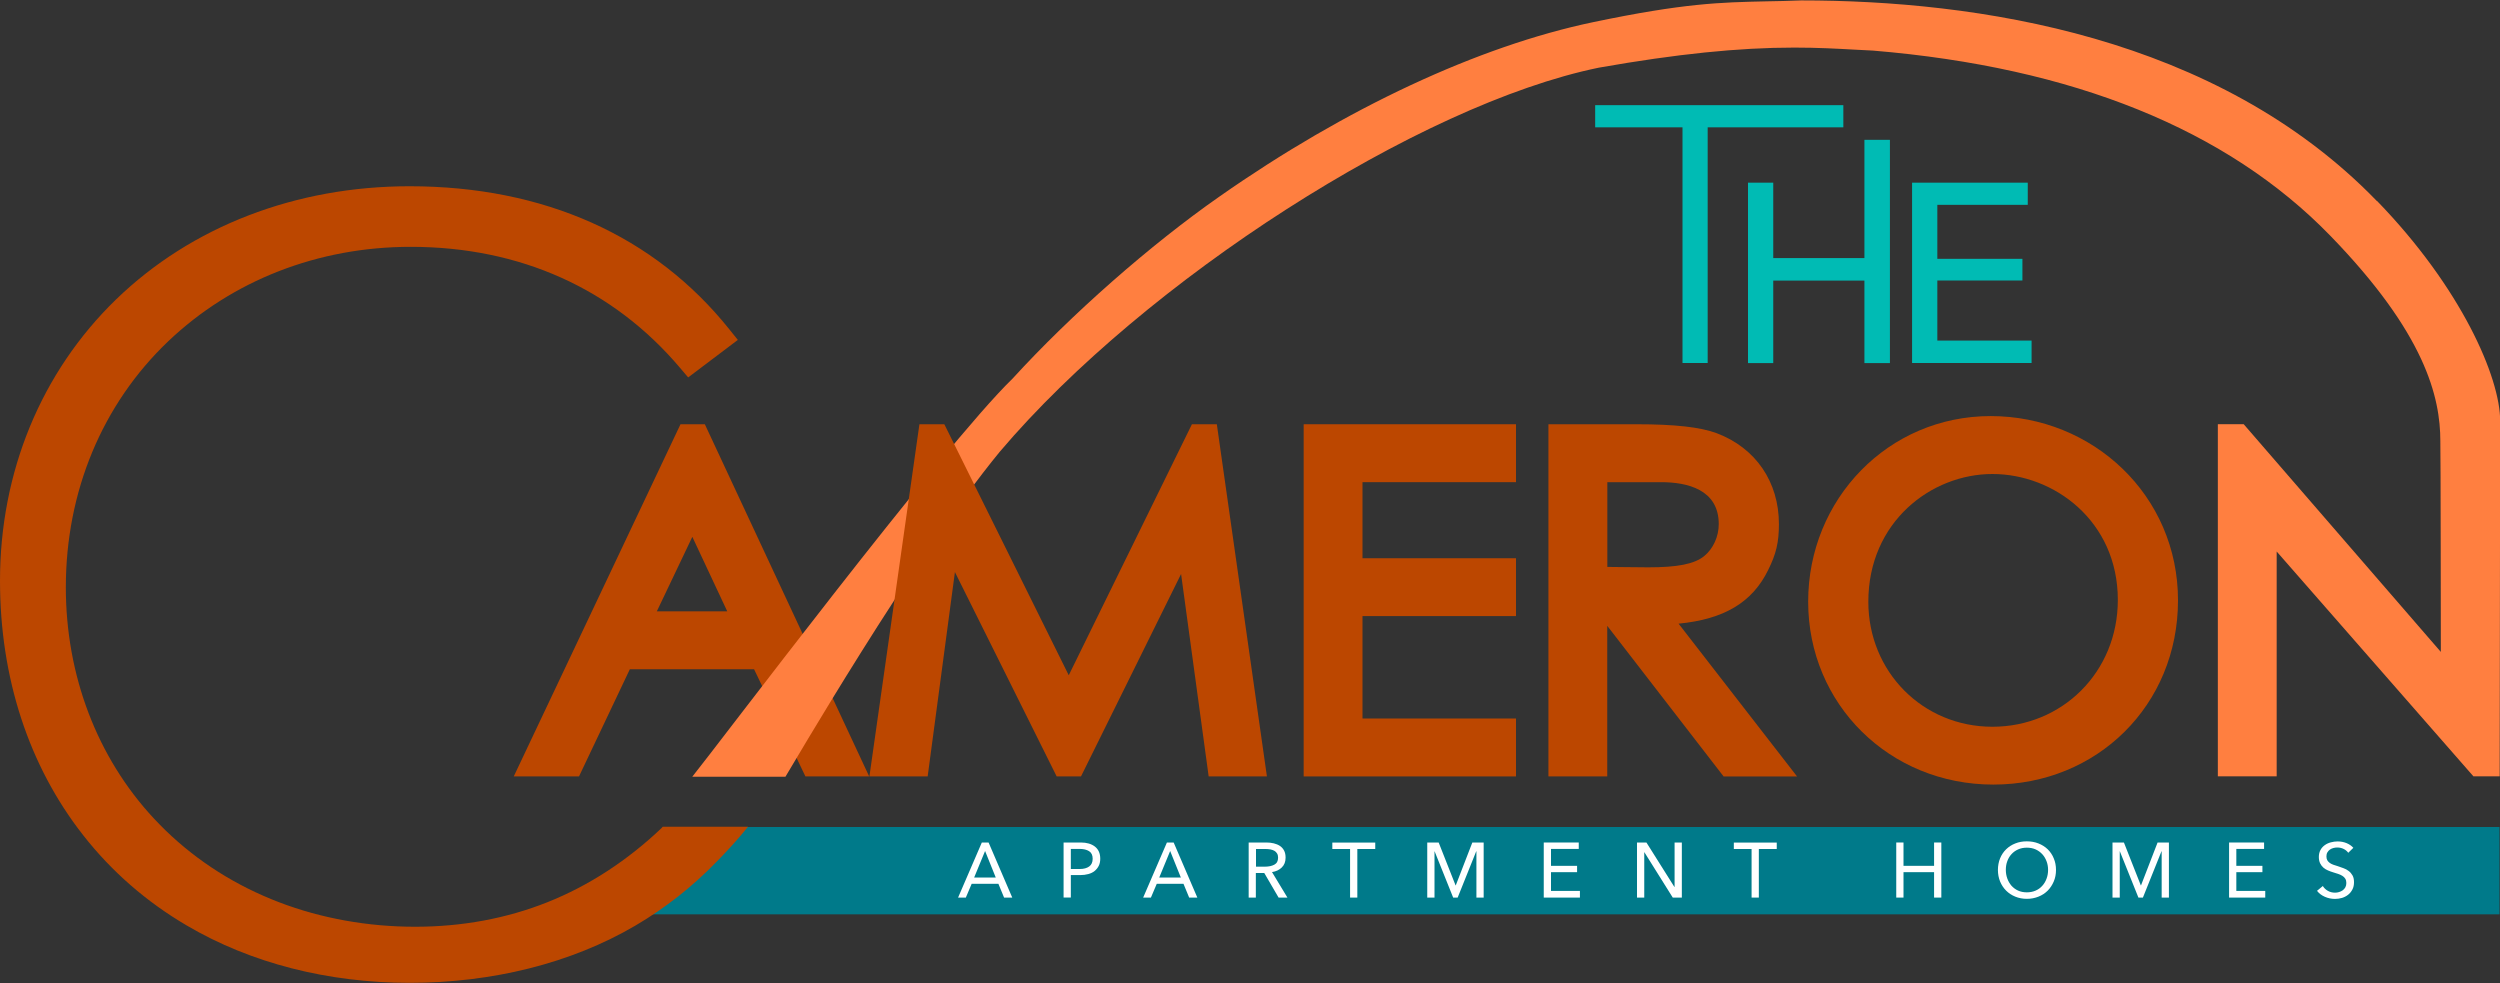 <?xml version="1.0" encoding="UTF-8"?>
<svg id="logos" xmlns="http://www.w3.org/2000/svg" viewBox="0 0 300 118">
  <rect x="0" y="0" width="300" height="118" fill="#333333" stroke="none"/>
  <defs>
    <style>
      .cls-1 {
        fill: #00bbb4;
      }

      .cls-2 {
        fill: #007a8a;
      }

      .cls-3 {
        fill: #fff;
      }

      .cls-4 {
        fill: #ff7f40;
      }

      .cls-5 {
        fill: #bc4700;
      }
    </style>
  </defs>
  <path class="cls-5" d="m96.65,93.17l-6.16-12.86h-14.91l-6.1,12.86h-7.83l20.01-42.26h2.92l19.72,42.26h-7.64Zm-9.38-19.81l-4.19-8.94-4.26,8.94h8.45Z"/>
  <polygon class="cls-5" points="156.44 93.17 156.44 50.91 181.92 50.91 181.92 57.86 163.5 57.86 163.5 66.99 181.92 66.99 181.92 73.93 163.5 73.93 163.5 86.22 181.92 86.22 181.92 93.17 156.44 93.17"/>
  <path class="cls-5" d="m206.83,93.17l-13.96-18.07v18.07h-7.06v-42.26h10.56c4.6,0,7.67.34,9.65,1.08,4.67,1.77,7.45,5.84,7.45,10.9,0,2.19-.33,3.59-1.31,5.55-1.89,3.84-5.26,5.87-10.73,6.4l14.22,18.34h-8.82Zm-12.18-25.12c1.07.01,2.12.03,3.14.03,3.53,0,5.53-.4,6.7-1.34,1.09-.88,1.76-2.35,1.76-3.85,0-4.15-3.77-5.03-6.93-5.03h-6.44v10.17c.59,0,1.19.01,1.78.02Z"/>
  <path class="cls-5" d="m239.2,94.15c-12.46,0-22.22-9.64-22.22-21.95s9.62-22.27,21.89-22.27,22.49,9.51,22.49,22.11-9.74,22.11-22.16,22.11Zm-.11-37.27c-7.32,0-14.89,5.73-14.89,15.33,0,8.41,6.54,15,14.89,15s15.05-6.54,15.05-15.22c0-9.46-7.65-15.11-15.05-15.11Z"/>
  <path class="cls-2" d="m75.45,109.72h224.49v-10.48H87.71c-1.06,1.22-2.02,2.25-2.82,3.06-2.82,2.92-5.98,5.39-9.43,7.42Z"/>
  <g>
    <path class="cls-3" d="m115.89,107.71h-.92l2.85-6.61h.81l2.84,6.61h-.98l-.68-1.65h-3.21l-.7,1.65Zm1.01-2.41h2.59l-1.28-3.18-1.31,3.18Z"/>
    <path class="cls-3" d="m127.63,101.1h2.06c.71,0,1.27.16,1.7.49.42.33.64.81.64,1.46,0,.32-.06.61-.18.85-.12.24-.29.45-.5.62-.21.17-.46.29-.76.37-.29.08-.61.12-.95.12h-1.14v2.69h-.87v-6.61Zm.87,3.18h1.08c.46,0,.84-.1,1.12-.3.28-.2.42-.51.42-.93s-.14-.73-.43-.91c-.29-.18-.66-.27-1.11-.27h-1.08v2.41Z"/>
    <path class="cls-3" d="m138.1,107.71h-.92l2.85-6.61h.81l2.84,6.61h-.98l-.68-1.65h-3.21l-.7,1.65Zm1.01-2.41h2.59l-1.28-3.18-1.31,3.18Z"/>
    <path class="cls-3" d="m150.71,107.71h-.87v-6.61h2.1c.32,0,.63.03.91.1s.53.17.74.31c.21.14.38.33.5.56.12.23.18.51.18.85,0,.49-.15.88-.46,1.18-.3.29-.69.48-1.17.55l1.85,3.06h-1.06l-1.72-2.95h-1.01v2.95Zm0-3.71h1.08c.46,0,.83-.08,1.13-.24.3-.16.45-.44.45-.84,0-.2-.04-.37-.12-.5-.08-.14-.19-.24-.32-.32s-.3-.13-.48-.17c-.19-.03-.38-.05-.59-.05h-1.14v2.13Z"/>
    <path class="cls-3" d="m162.88,107.71h-.87v-5.83h-2.13v-.77h5.15v.77h-2.15v5.83Z"/>
    <path class="cls-3" d="m174.67,106.25h.02l1.99-5.15h1.36v6.61h-.87v-5.56h-.02l-2.23,5.56h-.54l-2.23-5.56h-.01v5.56h-.87v-6.61h1.37l2.03,5.15Z"/>
    <path class="cls-3" d="m186.12,106.91h3.47v.8h-4.34v-6.61h4.2v.77h-3.33v2.03h3.13v.76h-3.13v2.25Z"/>
    <path class="cls-3" d="m200.93,106.44h.02v-5.34h.87v6.61h-1.09l-3.41-5.45h-.01v5.45h-.87v-6.61h1.13l3.36,5.34Z"/>
    <path class="cls-3" d="m211.06,107.71h-.87v-5.83h-2.13v-.77h5.15v.77h-2.15v5.83Z"/>
    <path class="cls-3" d="m227.55,101.1h.87v2.8h3.67v-2.8h.87v6.61h-.87v-3.05h-3.67v3.05h-.87v-6.61Z"/>
    <path class="cls-3" d="m246.72,104.39c0,.51-.09.97-.27,1.39-.18.42-.42.79-.73,1.1s-.68.55-1.11.72c-.43.17-.89.26-1.39.26s-.96-.09-1.38-.26c-.42-.17-.79-.41-1.1-.72s-.55-.67-.73-1.1c-.17-.42-.26-.89-.26-1.39s.09-.97.26-1.39.42-.79.73-1.09.68-.54,1.1-.7c.42-.17.88-.25,1.38-.25s.96.08,1.39.25c.43.17.8.4,1.11.7s.56.67.73,1.09c.18.42.27.89.27,1.39Zm-.95,0c0-.36-.06-.71-.18-1.03-.12-.32-.29-.61-.51-.85-.22-.24-.49-.44-.8-.58s-.67-.21-1.06-.21-.74.07-1.05.21-.58.33-.8.58c-.22.24-.39.53-.5.85-.12.32-.17.67-.17,1.03s.06.71.18,1.04c.12.33.29.61.5.86.22.24.48.44.79.58.31.14.66.21,1.05.21s.74-.07,1.06-.21c.32-.14.58-.33.8-.58.22-.24.39-.53.51-.86s.18-.67.18-1.04Z"/>
    <path class="cls-3" d="m256.9,106.25h.02l1.99-5.15h1.36v6.61h-.87v-5.56h-.02l-2.23,5.56h-.54l-2.23-5.56h-.01v5.56h-.87v-6.61h1.37l2.03,5.15Z"/>
    <path class="cls-3" d="m268.36,106.91h3.47v.8h-4.34v-6.61h4.2v.77h-3.33v2.03h3.13v.76h-3.13v2.25Z"/>
    <path class="cls-3" d="m281.78,102.32c-.14-.19-.32-.34-.55-.45-.22-.11-.48-.17-.76-.17-.15,0-.3.02-.46.06-.16.04-.3.11-.42.19-.12.09-.23.2-.3.33-.08.13-.12.29-.12.49s.04.35.11.47.17.22.29.31c.12.09.27.16.43.22.16.06.34.12.53.17.22.07.45.15.68.24.23.08.44.19.63.34.19.14.34.32.46.53s.18.48.18.81-.06.64-.2.89c-.13.25-.3.46-.52.63s-.46.29-.72.37c-.27.08-.55.12-.84.12-.41,0-.82-.08-1.21-.25-.39-.17-.71-.41-.95-.72l.7-.58c.14.24.34.43.6.58s.55.22.86.22c.16,0,.32-.02.48-.07s.31-.12.44-.21c.13-.09.24-.22.32-.36.08-.15.12-.32.12-.52s-.04-.38-.13-.52c-.09-.14-.2-.25-.35-.34-.15-.09-.31-.17-.5-.23-.19-.06-.39-.13-.6-.19-.22-.07-.43-.14-.63-.23-.21-.09-.39-.2-.55-.34-.16-.14-.29-.32-.39-.52-.1-.21-.15-.46-.15-.76,0-.32.07-.6.2-.84s.31-.43.52-.58.45-.26.72-.33.54-.11.81-.11c.39,0,.75.07,1.09.21.33.14.6.33.8.56l-.62.6Z"/>
  </g>
  <g>
    <path class="cls-1" d="m204.93,43.56h-3.03V15.28h-10.48v-2.66h29.78v2.66h-16.28v28.28Z"/>
    <path class="cls-1" d="m209.76,21.92h3.03v9.05h10.94v-14.19h3.06v26.79h-3.06v-9.9h-10.94v9.9h-3.03v-21.64Z"/>
    <path class="cls-1" d="m232.48,40.87h11.31v2.69h-14.34v-21.64h13.88v2.66h-10.85v6.48h10.21v2.6h-10.21v7.21Z"/>
  </g>
  <path class="cls-4" d="m285.23,24.13C265.97,4.23,237.06.05,216.14.05h0c-1.52.06-2.87.09-4.15.11-5.52.12-9.87.21-20.82,2.5-13.75,2.88-29.66,10.3-44.8,20.9-8.31,5.8-17.83,14.17-24.87,21.88-8.33,8.07-35.87,44.63-38.43,47.77h11.18c.43-.65,15.33-26.36,25.73-39.01,17.45-20.57,50.39-41.68,71.88-46.08,9.29-1.64,16.75-2.41,23.47-2.41,2.8,0,5.08.13,7.28.25.75.04,1.48.08,2.14.11,24.04,2,42.5,9.47,54.87,22.2,11.42,11.76,13.22,19.39,13.22,24.68.04.32.06,25.28.06,25.28l-23.66-27.33h-3.1v42.26h7.06v-26.98l23.61,26.98h3.15l.06-42.62c0-5.29-4.69-16.02-14.77-26.42Z"/>
  <path class="cls-5" d="m79.44,99.32c-4.16,3.96-8.79,6.97-13.76,8.95-4.9,1.95-10.24,2.94-15.87,2.94s-11.22-.99-16.32-2.94c-5.17-1.98-9.74-4.87-13.59-8.59-.48-.47-.97-.97-1.46-1.49-6.8-7.32-10.54-17.16-10.54-27.71,0-11.48,4.36-21.96,12.27-29.51,7.68-7.32,18.01-11.35,29.11-11.35,13.12,0,24.3,5.03,32.34,14.54l.96,1.13,5.96-4.5-1.01-1.26c-8.98-11.24-22.26-17.18-38.39-17.18-13.67,0-26.18,4.83-35.22,13.59C4.95,44.64,0,56.63,0,69.69c0,11.64,3.45,22.2,9.97,30.52,3.42,4.37,7.61,8.02,12.46,10.86,7.66,4.5,16.9,6.87,26.73,6.87s19.32-2.31,27.09-6.87c3.58-2.1,6.87-4.69,9.75-7.67.96-.97,1.94-2.03,2.89-3.14.3-.35.58-.7.87-1.05h-10.23s-.07.07-.1.1Z"/>
  <polygon class="cls-5" points="145.04 93.17 141.73 68.88 129.72 93.17 126.8 93.17 114.59 68.65 111.32 93.17 104.33 93.17 110.33 50.91 113.32 50.91 128.25 81.03 143.03 50.91 146.02 50.91 152.03 93.17 145.04 93.17"/>
</svg>